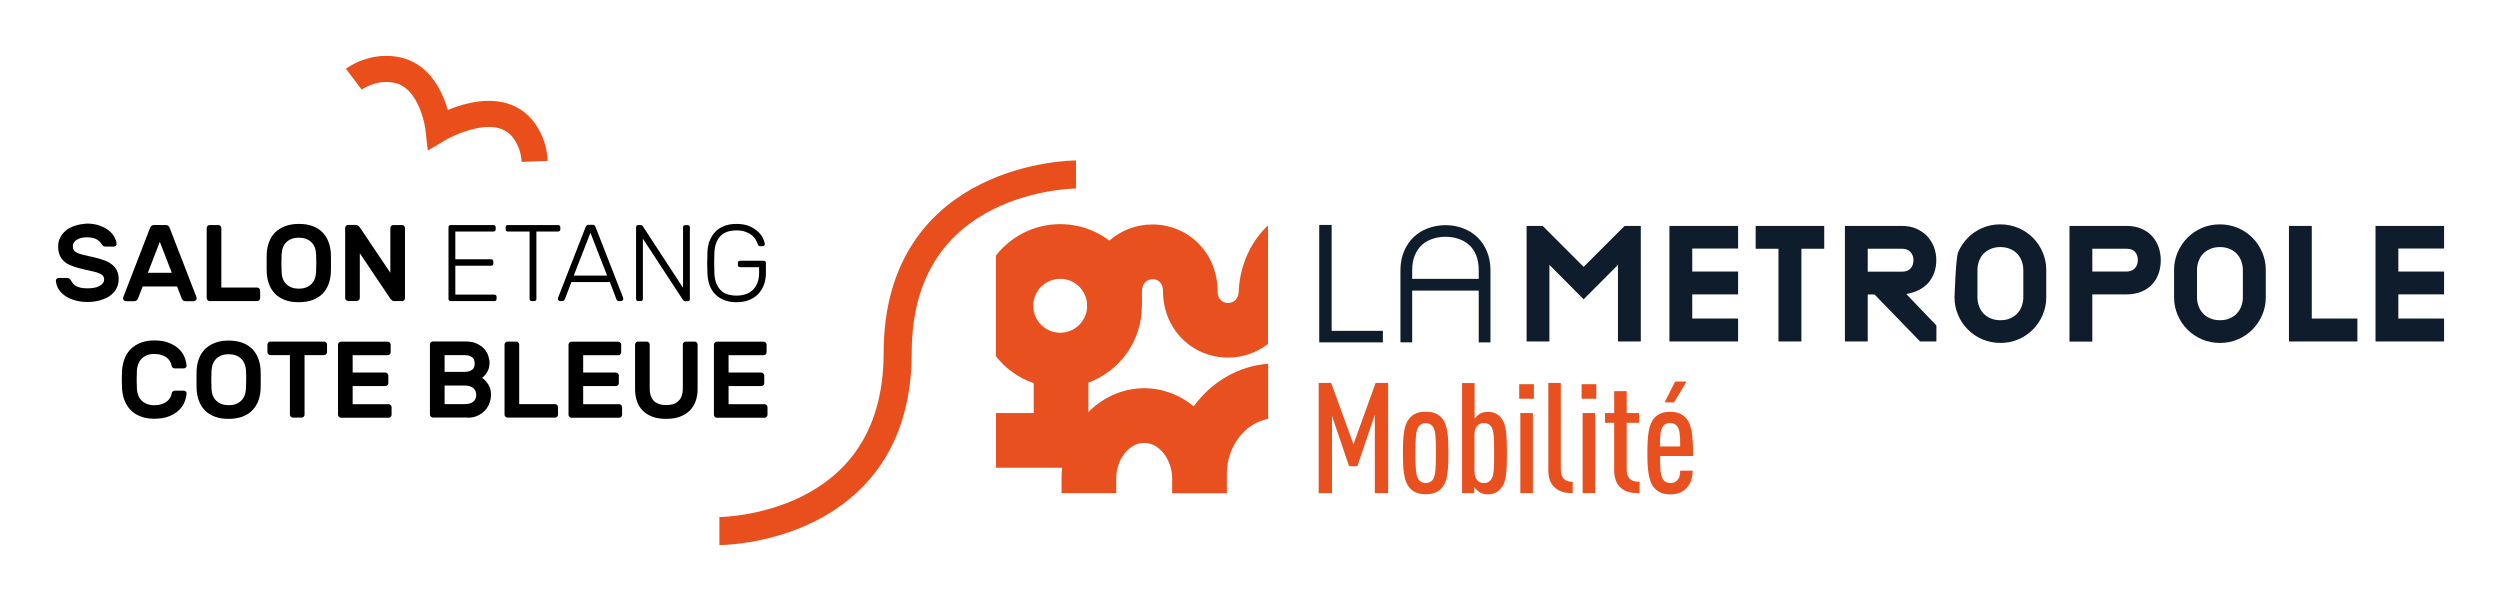 <svg xmlns="http://www.w3.org/2000/svg" xmlns:xlink="http://www.w3.org/1999/xlink" id="Calque_1" x="0" y="0" version="1.1" xml:space="preserve" viewBox="0 0 223.52 53.73"><path id="polygon4" fill="#e8501f" d="M125.16 53.2h-.74l-1.53-4.49v6.9h-1.19v-9.85h1.12l1.99 5.48 1.98-5.48h1.12v9.85h-1.19V48.6z" class="st0" transform="translate(-3.8 -11.52)"/><g id="g16" transform="translate(-3.8 -11.52)"><defs id="defs7"><path id="SVGID_1_" d="M8.8 16.52h213.52v43.73H8.8z"/></defs><clipPath id="SVGID_2_"><use id="use9" width="100%" height="100%" x="0" y="0" overflow="visible" xlink:href="#SVGID_1_"/></clipPath><path id="path12" fill="#e8501f" d="M131.9 49.65c-.14-.19-.37-.3-.64-.3-.26 0-.48.11-.62.3-.26.36-.29 1.09-.29 2.38 0 1.29.03 2.02.29 2.38.14.19.36.3.62.3s.5-.11.64-.3c.26-.36.28-1.09.28-2.38 0-1.29-.01-2.02-.28-2.38m.89 5.4c-.36.48-.89.66-1.52.66s-1.15-.18-1.51-.66c-.44-.57-.53-1.58-.53-3.03 0-1.45.08-2.46.53-3.03.36-.48.87-.66 1.51-.66s1.16.18 1.52.66c.44.57.51 1.58.51 3.03 0 1.46-.07 2.47-.51 3.03" class="st1" clip-path="url(#SVGID_2_)"/><path id="path14" fill="#e8501f" d="M137.1 49.63c-.14-.18-.35-.29-.61-.29-.24 0-.43.07-.58.22-.18.18-.28.43-.28.82v3.28c0 .39.1.65.28.83.15.15.35.22.58.22.26 0 .47-.11.61-.29.25-.3.29-.91.29-2.39s-.04-2.09-.29-2.4m.9 5.55c-.32.37-.69.54-1.19.54-.3 0-.55-.08-.77-.22-.14-.1-.35-.29-.43-.44v.55h-1.09v-9.84h1.12v3.18c.11-.15.26-.29.4-.39.22-.15.47-.22.77-.22.5 0 .87.15 1.19.53.47.54.53 1.48.53 3.17 0 1.67-.06 2.6-.53 3.14" class="st1" clip-path="url(#SVGID_2_)"/></g><path id="path18" fill="#e8501f" d="M135.93 36.93h1.12v7.16h-1.12zm-.1-2.58h1.31v1.3h-1.31z" class="st0"/><g id="g28" transform="translate(-3.8 -11.52)"><defs id="defs21"><path id="SVGID_3_" d="M8.8 16.52h213.52v43.73H8.8z"/></defs><clipPath id="SVGID_4_"><use id="use23" width="100%" height="100%" x="0" y="0" overflow="visible" xlink:href="#SVGID_3_"/></clipPath><path id="path26" fill="#e8501f" d="M142.87 55.16c-.39-.32-.64-.82-.64-1.6v-7.8h1.12v7.76c0 .7.33 1.08 1.06 1.08v1.01c-.6 0-1.11-.09-1.54-.45" clip-path="url(#SVGID_4_)"/></g><path id="path30" fill="#e8501f" d="M141.5 36.93h1.12v7.16h-1.12zm-.09-2.58h1.31v1.3h-1.31z" class="st0"/><g id="g42" transform="translate(-3.8 -11.52)"><defs id="defs33"><path id="SVGID_5_" d="M8.8 16.52h213.52v43.73H8.8z"/></defs><clipPath id="SVGID_6_"><use id="use35" width="100%" height="100%" x="0" y="0" overflow="visible" xlink:href="#SVGID_5_"/></clipPath><path id="path38" fill="#e8501f" d="M148.74 55.16c-.4-.33-.62-.86-.62-1.6v-4.24h-.82v-.87h.82v-1.96h1.12v1.96h1.11v.87h-1.11v4.2c0 .76.4 1.08 1.15 1.08v1.01c-.64 0-1.19-.06-1.65-.45" class="st3" clip-path="url(#SVGID_6_)"/><path id="path40" fill="#e8501f" d="M153.47 47.5h-.84l.94-1.87h1.02zm.28 2.13c-.14-.18-.33-.29-.64-.29-.3 0-.48.11-.62.29-.22.26-.28.77-.28 1.81h1.81c.01-1.03-.05-1.54-.27-1.81m-1.53 2.66c0 1.13.04 1.8.29 2.12.12.18.35.3.64.3.25 0 .46-.07.64-.28.18-.21.23-.48.23-.83h1.12c-.01.66-.18 1.16-.58 1.59-.35.36-.83.53-1.41.53-.61 0-1.05-.15-1.42-.55-.54-.57-.64-1.65-.64-3.14 0-1.51.1-2.57.62-3.14.37-.4.83-.55 1.41-.55s1.04.15 1.41.55c.54.57.64 1.63.64 3.4z" class="st3" clip-path="url(#SVGID_6_)"/></g><path id="polygon44" fill="#0e1c2b" d="M122.86 31.63v9.47h4.58v1.03h-5.69v-10.5z" class="st4" transform="translate(-3.8 -11.52)"/><g id="g54" transform="translate(-3.8 -11.52)"><defs id="defs47"><path id="SVGID_7_" d="M8.8 16.52h213.52v43.73H8.8z"/></defs><clipPath id="SVGID_8_"><use id="use49" width="100%" height="100%" x="0" y="0" overflow="visible" xlink:href="#SVGID_7_"/></clipPath><path id="path52" fill="#0e1c2b" d="M130.06 35.68v.77h5.95v-.77c0-.52-.08-.96-.23-1.34-.16-.38-.37-.69-.64-.93-.27-.24-.59-.42-.95-.54-.36-.12-.75-.18-1.15-.18-.4 0-.79.06-1.15.18-.36.12-.68.3-.95.54-.27.24-.48.55-.64.93-.16.38-.24.82-.24 1.34m2.98-4.03c.55 0 1.07.09 1.56.28.49.18.92.45 1.28.79s.65.77.86 1.27c.21.5.32 1.07.32 1.7v6.44h-1.05V37.5h-5.95v4.63h-1.05v-6.44c0-.63.11-1.2.32-1.7.21-.5.5-.92.86-1.27.36-.34.79-.61 1.28-.79.49-.18 1.02-.28 1.57-.28" clip-path="url(#SVGID_8_)"/></g><path id="polygon56" fill="#0e1c2b" d="M145.39 38.28l-3.06-3.08v6.85h-2.04V31.72h1.44l3.66 3.66 3.66-3.66h1.45v10.33h-2.04V35.2z" class="st4" transform="translate(-3.8 -11.52)"/><path id="polygon58" fill="#0e1c2b" d="M159.2 31.72v2.02h-4.1v2.06h4.1v2.04h-4.1V40h4.1v2.05h-6.14V31.72z" class="st4" transform="translate(-3.8 -11.52)"/><path id="polygon60" fill="#0e1c2b" d="M162.81 42.05v-8.29h-2.04v-2.04h6.13v2.04h-2.04v8.29z" class="st4" transform="translate(-3.8 -11.52)"/><g id="g76" transform="translate(-3.8 -11.52)"><defs id="defs63"><path id="SVGID_9_" d="M8.8 16.52h213.52v43.73H8.8z"/></defs><clipPath id="SVGID_10_"><use id="use65" width="100%" height="100%" x="0" y="0" overflow="visible" xlink:href="#SVGID_9_"/></clipPath><path id="path68" fill="#0e1c2b" d="M170.79 35.81h3.06c.33 0 .59-.09.76-.28.18-.19.27-.44.27-.75 0-.28-.09-.53-.26-.72-.17-.2-.43-.3-.77-.3h-3.06zm3.45 2l2.69 2.81v1.43h-1.46l-4.07-4.2h-.61v4.2h-2.04V31.72h5.1c.48 0 .91.08 1.29.25.38.17.7.39.96.66.26.28.46.6.61.97.14.37.21.77.21 1.18 0 .78-.23 1.44-.68 1.99-.45.53-1.12.88-2 1.04" class="st6" clip-path="url(#SVGID_10_)"/><path id="path70" fill="#0e1c2b" d="M184.7 35.64c0-.27-.05-.52-.14-.77-.09-.25-.22-.46-.39-.65-.17-.18-.38-.33-.64-.44-.26-.11-.55-.17-.88-.17-.33 0-.63.06-.88.17-.26.11-.47.26-.64.44-.17.18-.3.4-.39.65-.09.25-.14.51-.14.77v2.48c0 .27.05.52.14.77.09.25.22.46.39.65.17.18.38.33.64.44.26.11.55.17.88.17.33 0 .62-.05.88-.17.26-.11.47-.26.64-.44.17-.18.3-.4.39-.65.09-.25.14-.51.14-.77zm-5.83-1.56c.21-.49.5-.92.87-1.3.37-.37.8-.67 1.3-.88.5-.22 1.04-.32 1.61-.32.57 0 1.1.11 1.61.32.5.22.94.51 1.3.88.37.37.66.8.87 1.3.21.49.32 1.01.32 1.56v2.48c0 .55-.11 1.07-.32 1.56-.21.49-.5.92-.87 1.3-.37.37-.8.67-1.3.88-.5.22-1.04.32-1.61.32-.57 0-1.11-.11-1.61-.32-.5-.22-.94-.51-1.3-.88-.37-.37-.66-.8-.87-1.3-.21-.49-.32-1.01-.32-1.56 0 .01.11-3.55.32-4.04" class="st6" clip-path="url(#SVGID_10_)"/><path id="path72" fill="#0e1c2b" d="M193.92 35.8c.32 0 .57-.1.75-.29.18-.19.27-.44.27-.73 0-.3-.08-.55-.25-.74-.17-.19-.42-.28-.76-.28h-3.06v2.04zm0-4.08c.5 0 .94.08 1.32.24.38.16.7.38.96.66s.45.6.59.97c.13.37.2.77.2 1.19 0 .41-.06.81-.19 1.18-.13.37-.32.7-.58.98-.26.28-.58.5-.97.66-.39.16-.83.24-1.32.24h-3.06v4.22h-2.04V31.72z" class="st6" clip-path="url(#SVGID_10_)"/><path id="path74" fill="#0e1c2b" d="M204.33 35.64c0-.27-.05-.52-.14-.77-.09-.25-.22-.46-.39-.65-.17-.18-.38-.33-.64-.44-.26-.11-.55-.17-.88-.17-.33 0-.62.06-.88.17-.26.11-.47.26-.64.44-.17.18-.3.4-.39.65-.09.25-.14.51-.14.77v2.48c0 .27.05.52.14.77.09.25.22.46.39.65.17.18.38.33.64.44.26.11.55.17.88.17.33 0 .63-.05.88-.17.26-.11.47-.26.64-.44.17-.18.3-.4.39-.65.09-.25.14-.51.14-.77zm-6.15 0c0-.55.11-1.07.32-1.56.21-.49.5-.92.87-1.3.37-.37.8-.67 1.3-.88.5-.22 1.04-.32 1.61-.32.57 0 1.1.11 1.61.32.5.22.94.51 1.3.88.37.37.66.8.87 1.3.21.49.32 1.01.32 1.56v2.48c0 .55-.11 1.07-.32 1.56-.21.49-.5.92-.87 1.3-.37.37-.8.67-1.3.88-.5.22-1.04.32-1.61.32-.57 0-1.11-.11-1.61-.32-.5-.22-.94-.51-1.3-.88-.37-.37-.66-.8-.87-1.3-.21-.49-.32-1.01-.32-1.56z" class="st6" clip-path="url(#SVGID_10_)"/></g><path id="polygon78" fill="#0e1c2b" d="M210.49 31.72V40h4.08v2.05h-6.12V31.72z" class="st4" transform="translate(-3.8 -11.52)"/><path id="polygon80" fill="#0e1c2b" d="M222.32 42.05V40h-4.09v-2.16h4.09V35.8h-4.09v-2.06h4.09v-2.02h-6.13v10.33z" class="st4" transform="translate(-3.8 -11.52)"/><g id="g90" transform="translate(-3.8 -11.52)"><defs id="defs83"><path id="SVGID_11_" d="M8.8 16.52h213.52v43.73H8.8z"/></defs><clipPath id="SVGID_12_"><use id="use85" width="100%" height="100%" x="0" y="0" overflow="visible" xlink:href="#SVGID_11_"/></clipPath><path id="path88" fill="#e8501f" d="M96.18 38.86c0-1.33 1.08-2.41 2.41-2.41s2.41 1.08 2.41 2.41-1.08 2.41-2.41 2.41-2.41-1.08-2.41-2.41m2.41-7.3c-2.33 0-4.41 1.1-5.75 2.81v9c.86 1.1 2.03 1.94 3.38 2.41v5.09h4.89v-5.14c2.79-1.03 4.78-3.71 4.78-6.85.01-4.05-3.27-7.32-7.3-7.32" clip-path="url(#SVGID_12_)"/></g><path id="rect92" fill="#e8501f" d="M89.05 36.93h10.75v4.89h-10.75z" class="st0"/><g id="g116" transform="translate(-3.8 -11.52)"><defs id="defs95"><path id="SVGID_13_" d="M8.8 16.52h213.52v43.73H8.8z"/></defs><clipPath id="SVGID_14_"><use id="use97" width="100%" height="100%" x="0" y="0" overflow="visible" xlink:href="#SVGID_13_"/></clipPath><path id="path100" fill="#e8501f" d="M110.53 47.85c-1.24-1.02-2.77-1.62-4.43-1.62-4.07 0-7.39 3.63-7.39 8.09v1.29h4.89v-1.29c0-1.74 1.14-3.2 2.5-3.2 1.34 0 2.48 1.45 2.5 3.17v1.33h4.89v-1.27-.01V53.89c0-2.47 1.6-4.52 3.69-4.92v-4.93c-2.71.21-5.09 1.66-6.65 3.81" class="st8" clip-path="url(#SVGID_14_)"/><path id="path102" fill="#e8501f" d="M101.01 37.56v1.26h4.89v-1.26c0-.63.39-1.08.96-1.08.25 0 .47.09.63.25.19.19.29.47.29.81 0 1.65.61 3.17 1.73 4.28 1.08 1.08 2.54 1.67 4.09 1.67h.01c1.35 0 2.58-.46 3.56-1.22v-10.6c-1.49 1.41-2.45 3.4-2.61 5.69l-.01.17c0 .65-.38 1.08-.96 1.08-.25 0-.47-.09-.64-.25-.19-.19-.29-.47-.29-.81 0-1.64-.61-3.16-1.73-4.28-1.08-1.08-2.54-1.68-4.09-1.68h-.02c-1.49 0-2.82.55-3.84 1.45-1.21 1.09-1.97 2.7-1.97 4.52" class="st8" clip-path="url(#SVGID_14_)"/><path id="path104" fill="#e8501f" d="M99.42 50.86c.39-.91.94-1.72 1.6-2.41h-4.8v2.41z" class="st8" clip-path="url(#SVGID_14_)"/><path id="path106" fill="#e8501f" d="M101.11 48.45h-.1c-.66.68-1.2 1.5-1.6 2.41-.33.77-.56 1.61-.66 2.49h4.84v-4.89h-2.48z" class="st8" clip-path="url(#SVGID_14_)"/><path id="path108" fill="#e8501f" d="M103 33.04c-1.23 1.09-2 2.69-2 4.52v1.26h4.89c-.01-2.35-1.14-4.45-2.89-5.78" class="st8" clip-path="url(#SVGID_14_)"/><path id="path110" fill="none" stroke="#e94e1d" stroke-miterlimit="10" stroke-width="2.51" d="M100 27.12s-15.94 0-15.94 15.94S68.12 59 68.12 59" clip-path="url(#SVGID_14_)"/><path id="path112" d="M68.94 47.65v-1.61h2.93c.07 0 .13-.03.18-.08.05-.05.08-.11.08-.18v-.69c0-.07-.03-.13-.08-.18-.05-.05-.11-.08-.18-.08h-2.93v-1.55h3.14c.07 0 .13-.03.18-.08.05-.05.08-.11.08-.18v-.69c0-.07-.03-.13-.08-.18-.05-.05-.11-.08-.18-.08h-4.19c-.07 0-.13.03-.18.08-.05.05-.08.11-.08.18v6.28c0 .07.03.13.08.18.05.05.11.08.18.08h4.27c.07 0 .13-.03.18-.08.05-.05.08-.11.08-.18v-.69c0-.07-.03-.13-.08-.18-.05-.05-.11-.08-.18-.08h-3.22zm-3.83-5.59c-.07 0-.13.03-.18.08-.05.05-.08.11-.08.18v3.94c0 .27-.04.49-.11.68-.07.19-.18.34-.31.46s-.29.21-.47.26c-.18.05-.38.08-.6.08-.21 0-.41-.03-.59-.08-.18-.06-.34-.14-.47-.26-.13-.12-.23-.27-.3-.46-.07-.19-.11-.41-.11-.68v-3.94c0-.07-.03-.13-.08-.18-.05-.05-.11-.08-.18-.08h-.79c-.07 0-.13.03-.18.08-.05.05-.08.11-.08.18v3.99c0 .4.06.76.17 1.09.11.32.29.6.52.84.23.23.52.41.87.54.35.13.75.19 1.22.19.46 0 .87-.06 1.22-.19s.64-.31.88-.54c.23-.23.41-.51.53-.84.12-.32.18-.69.18-1.09v-3.99c0-.07-.03-.13-.08-.18-.05-.05-.11-.08-.18-.08zm-9.17 5.59v-1.61h2.93c.07 0 .13-.03.18-.08.05-.05.08-.11.08-.18v-.69c0-.07-.03-.13-.08-.18-.05-.05-.11-.08-.18-.08h-2.93v-1.55h3.14c.07 0 .13-.03.18-.08.05-.05.08-.11.08-.18v-.69c0-.07-.03-.13-.08-.18-.05-.05-.11-.08-.18-.08h-4.19c-.07 0-.13.03-.18.08-.05.05-.08.11-.08.18v6.28c0 .07.03.13.08.18.05.05.11.08.18.08h4.27c.07 0 .13-.03.18-.08.05-.05.08-.11.08-.18v-.69c0-.07-.03-.13-.08-.18-.05-.05-.11-.08-.18-.08h-3.22zm-5.72 0v-5.33c0-.07-.03-.13-.08-.18-.05-.05-.11-.08-.18-.08h-.79c-.07 0-.13.03-.18.08-.05.05-.08.11-.08.18v6.28c0 .07.03.13.08.18.05.05.11.08.18.08h4.26c.07 0 .13-.03.18-.08.05-.05.08-.11.08-.18v-.69c0-.07-.03-.13-.08-.18-.05-.05-.11-.08-.18-.08zm-6.67-1.66h1.8c.34 0 .6.08.77.23.17.16.26.36.26.6 0 .25-.08.45-.25.6-.17.15-.43.23-.78.23h-1.8zm2.46-1.41c-.16.13-.4.19-.74.19h-1.72v-1.5h1.72c.34 0 .58.06.74.19.16.13.23.31.23.56 0 .25-.07.44-.23.56m-.42 4.29c.34 0 .65-.06.91-.18s.48-.28.66-.47c.18-.19.31-.41.4-.66.09-.24.14-.49.14-.73 0-.38-.08-.7-.25-.95-.17-.25-.35-.44-.55-.58.05-.03.11-.07.18-.15.07-.07.15-.16.22-.27.07-.11.14-.24.19-.39.05-.15.08-.33.08-.52s-.04-.4-.11-.63c-.07-.22-.2-.43-.36-.62-.17-.19-.39-.35-.67-.48s-.63-.19-1.04-.19H42.5c-.07 0-.13.03-.18.08-.05.05-.08.11-.08.18v6.28c0 .07.03.13.08.18.05.05.11.08.18.08h3.09zm-10.26-1.22v-1.61h2.93c.07 0 .13-.03.18-.08.05-.05.08-.11.08-.18v-.69c0-.07-.03-.13-.08-.18-.05-.05-.11-.08-.18-.08h-2.93v-1.55h3.14c.07 0 .13-.03.18-.08.05-.05.08-.11.08-.18v-.69c0-.07-.03-.13-.08-.18-.05-.05-.11-.08-.18-.08h-4.19c-.07 0-.13.03-.18.08-.05.05-.08.11-.08.18v6.28c0 .07.03.13.08.18.05.05.11.08.18.08h4.27c.07 0 .13-.03.18-.08.05-.05.08-.11.08-.18v-.69c0-.07-.03-.13-.08-.18-.05-.05-.11-.08-.18-.08h-3.22zm-7.36-5.59c-.07 0-.13.03-.18.08-.05.05-.08.11-.08.18v.69c0 .07.03.13.08.18.05.05.11.08.18.08h1.75v5.33c0 .07.03.13.08.18.05.05.11.08.18.08h.79c.07 0 .13-.03.18-.08.05-.05.08-.11.08-.18v-5.33h1.75c.07 0 .13-.03.18-.08.05-.05.08-.11.08-.18v-.69c0-.07-.03-.13-.08-.18-.05-.05-.11-.08-.18-.08zm-2.16 3.41c0 .3-.01.58-.02.82-.03.47-.18.83-.45 1.08-.27.25-.64.38-1.09.38-.45 0-.82-.13-1.09-.38-.28-.25-.43-.61-.45-1.08-.01-.25-.02-.52-.02-.82 0-.3.01-.58.02-.82.03-.47.18-.83.45-1.08.28-.26.64-.38 1.09-.38.45 0 .82.13 1.09.38.27.25.43.62.45 1.08.02.24.02.52.02.82m-4.44-.46v.92c0 .15.01.29.01.41.02.36.09.71.21 1.03.12.32.3.6.53.84.23.24.53.42.88.56.35.14.76.2 1.24.2.47 0 .89-.07 1.24-.2.35-.14.65-.32.88-.56.23-.24.41-.52.53-.84.12-.32.19-.66.21-1.03.01-.12.01-.26.01-.41v-.46-.46c0-.15-.01-.29-.01-.41-.02-.37-.09-.71-.21-1.03-.12-.32-.3-.6-.53-.84-.23-.24-.53-.43-.88-.56-.35-.13-.76-.2-1.24-.2s-.89.07-1.24.21c-.35.14-.64.33-.88.56-.23.24-.41.52-.53.84-.12.32-.19.66-.21 1.03 0 .11 0 .25-.01.4m-2.36 2.08c-.07.12-.17.23-.3.33-.13.1-.28.18-.47.24-.19.06-.41.09-.66.09-.25 0-.47-.04-.66-.12-.19-.08-.35-.18-.47-.31-.13-.13-.22-.28-.29-.46-.07-.18-.11-.37-.12-.58-.01-.25-.02-.52-.02-.82 0-.3.01-.57.02-.82.01-.2.05-.39.12-.57.07-.18.17-.34.29-.47.13-.13.28-.23.47-.31.19-.08.41-.12.66-.12.25 0 .47.03.66.09.19.06.34.14.47.24.12.1.22.21.29.33.07.12.12.25.14.38.01.08.05.15.11.19.06.04.12.06.18.06h.79c.07 0 .13-.02.19-.07s.08-.11.07-.19c-.02-.26-.09-.52-.2-.79-.11-.27-.29-.51-.52-.72-.23-.21-.53-.39-.89-.53s-.79-.2-1.29-.2c-.45 0-.84.07-1.19.2-.34.13-.64.32-.88.55-.24.24-.43.52-.56.85-.13.33-.21.69-.24 1.08-.01.25-.02.52-.02.82 0 .3.01.57.02.82.03.39.11.75.24 1.08.13.33.32.61.56.85.24.24.53.42.88.55.34.13.74.2 1.19.2.51 0 .94-.07 1.29-.2.36-.14.65-.31.89-.53.23-.21.41-.45.52-.72.11-.27.18-.53.2-.8.01-.08-.02-.14-.07-.19-.05-.05-.12-.07-.19-.07h-.79c-.06 0-.13.02-.18.06-.05.04-.09.11-.1.19-.02.14-.06.26-.14.39" class="st10" clip-path="url(#SVGID_14_)"/><path id="path114" d="M70.41 32.23c.21.07.4.16.55.28.16.11.28.24.37.39.09.15.17.29.22.44.03.07.05.12.08.15s.07.04.13.04h.21c.06 0 .12-.02.16-.05.04-.04.05-.08.05-.14-.01-.14-.06-.31-.16-.52-.1-.21-.25-.41-.45-.59-.2-.19-.46-.35-.78-.49s-.7-.2-1.15-.2c-.41 0-.78.06-1.1.19-.32.13-.59.3-.8.53-.22.23-.38.5-.5.81-.12.31-.18.66-.19 1.05-.01.29-.02.6-.02.92 0 .32.01.63.02.92.01.38.08.73.19 1.05.11.31.28.59.5.81.22.23.48.4.8.53.32.13.69.19 1.11.19.41 0 .79-.06 1.11-.19.33-.13.6-.31.83-.54.22-.23.39-.51.51-.83.12-.32.18-.68.18-1.07v-.86c0-.15-.07-.22-.22-.22h-2.08c-.14 0-.21.07-.21.22v.14c0 .15.07.22.21.22h1.69v.5c0 .35-.05.66-.16.91-.1.26-.24.47-.42.64-.18.17-.39.29-.64.37-.25.08-.51.12-.8.12-.29 0-.56-.04-.79-.11-.24-.07-.44-.19-.61-.36-.17-.17-.31-.38-.41-.64-.1-.26-.16-.57-.17-.93-.02-.58-.02-1.17 0-1.75.01-.36.07-.67.17-.93s.24-.47.41-.64c.17-.17.38-.28.61-.36.24-.07.5-.11.79-.11.3 0 .55.04.76.11m-5.55 6.1c.01.01.03.04.06.07.03.03.08.05.14.05h.21c.14 0 .21-.07.21-.22v-6.36c0-.15-.07-.22-.22-.22h-.18c-.14 0-.21.07-.21.22v5.38l-3.59-5.49c-.01-.01-.03-.04-.06-.07-.03-.03-.08-.05-.14-.05h-.2c-.14 0-.21.07-.21.22v6.37c0 .14.07.21.21.21h.18c.15 0 .22-.07.22-.21v-5.37zm-8.27-6l1.49 3.83H55.1zm2.33 5.97c.01.03.04.06.07.09.03.04.08.05.15.05h.19c.05 0 .1-.02.14-.06.04-.04.06-.08.06-.14 0-.03-.01-.07-.02-.11l-2.46-6.31c-.03-.06-.06-.11-.1-.15-.04-.03-.1-.05-.18-.05h-.33c-.08 0-.14.02-.18.05-.04.03-.08.08-.1.15l-2.46 6.31c-.01.04-.02.07-.02.11 0 .05.02.1.06.14.04.04.08.06.14.06h.19c.06 0 .11-.02.15-.05.03-.04.05-.07.07-.09l.6-1.56h3.44zm-9.7-6.66c-.14 0-.21.07-.21.22v.15c0 .14.07.21.21.21h1.93v6.01c0 .14.07.21.21.21h.18c.15 0 .22-.07.22-.21v-6.01h1.92c.15 0 .22-.07.22-.21v-.15c0-.15-.07-.22-.22-.22zm-4.71 6.22v-2.58h3.18c.15 0 .22-.07.22-.21v-.15c0-.15-.07-.22-.22-.22h-3.18v-2.48h3.39c.15 0 .22-.07.22-.21v-.15c0-.15-.07-.22-.22-.22h-3.79c-.14 0-.21.07-.21.22v6.37c0 .14.07.21.21.21h3.87c.15 0 .22-.07.22-.21v-.15c0-.15-.07-.22-.22-.22zm-4.76.59c.07 0 .13-.03.18-.08.05-.05.08-.11.08-.18V31.9c0-.07-.03-.13-.08-.18-.05-.05-.11-.08-.18-.08h-.79c-.07 0-.13.03-.18.08-.05.05-.08.11-.08.18v4.01l-2.72-4.05c-.03-.03-.07-.08-.13-.14-.06-.06-.14-.09-.25-.09h-.68c-.07 0-.13.03-.18.08-.05.05-.08.11-.08.18v6.28c0 .07.03.13.08.18.05.05.11.08.18.08h.79c.07 0 .13-.03.18-.08.05-.05.08-.11.08-.18v-4.01l2.72 4.05c.03.03.07.08.13.14.06.06.14.09.25.09h.68zm-7.67-3.4c0 .3-.01.58-.02.82-.03.47-.18.83-.45 1.08-.28.25-.64.38-1.09.38-.45 0-.82-.13-1.09-.38-.28-.25-.43-.61-.45-1.08-.01-.25-.02-.52-.02-.82 0-.3.01-.58.02-.82.03-.47.18-.83.45-1.08.27-.25.64-.38 1.09-.38.45 0 .82.13 1.09.38.28.26.43.62.45 1.08.01.24.02.52.02.82m-4.44-.47v.92c0 .15.01.29.01.41.02.36.09.71.21 1.03.12.32.3.6.53.84.23.24.53.42.88.56.35.14.76.2 1.25.2.47 0 .89-.07 1.24-.2.35-.14.65-.32.88-.56.23-.24.41-.52.53-.84.12-.32.19-.66.21-1.03.01-.12.01-.26.01-.41v-.46-.46c0-.15-.01-.29-.01-.41-.02-.37-.09-.71-.21-1.03-.12-.32-.3-.6-.53-.84-.23-.24-.53-.43-.88-.56-.35-.14-.76-.2-1.24-.2s-.89.07-1.25.21c-.35.14-.64.33-.88.56-.23.24-.41.52-.53.84-.12.32-.19.66-.21 1.03-.01.12-.01.26-.01.4m-4.05 2.65V31.9c0-.07-.03-.13-.08-.18-.05-.05-.11-.08-.18-.08h-.79c-.07 0-.13.03-.18.08-.05.05-.08.11-.08.18v6.28c0 .07.03.13.08.18.05.05.11.08.18.08h4.26c.07 0 .13-.03.18-.08.05-.05.08-.11.08-.18v-.69c0-.07-.03-.13-.08-.18-.05-.05-.11-.08-.18-.08zm-6.57-1.32l1.07-2.77 1.07 2.77zm.54-4.27c-.1 0-.18.03-.23.08-.05.06-.1.14-.14.25l-2.38 6.15c-.01.02-.01.04-.01.07 0 .07.03.13.08.18.05.05.11.08.18.08h.7c.13 0 .22-.03.27-.08.05-.06.09-.11.11-.16l.42-1.08h3.07l.42 1.08c.02.05.05.11.11.16.05.05.14.08.27.08h.7c.07 0 .13-.03.18-.08.05-.05.08-.11.08-.18 0-.03 0-.05-.01-.07L19 31.97c-.04-.11-.08-.19-.14-.25-.05-.05-.13-.08-.23-.08zm-7.02.05c-.31.1-.59.24-.81.41-.23.18-.41.39-.53.63-.14.25-.2.52-.2.81 0 .29.04.54.12.75.08.21.2.39.36.55.16.16.36.29.6.39.24.11.53.2.85.28.36.09.67.17.94.22.27.06.5.12.69.18.18.06.32.14.41.23.09.09.14.21.14.35 0 .15-.04.27-.13.37-.08.1-.19.18-.33.25s-.3.12-.48.15-.37.04-.56.04c-.25 0-.45-.02-.62-.06-.17-.04-.3-.1-.41-.16-.11-.06-.2-.14-.26-.22-.06-.08-.12-.17-.17-.25-.04-.08-.09-.14-.15-.18-.06-.04-.14-.06-.25-.06h-.69c-.07 0-.13.02-.19.07-.05.05-.08.11-.07.19.02.29.11.54.26.78.16.23.36.43.62.6.26.17.55.29.88.38.33.09.68.13 1.04.13.43 0 .83-.05 1.18-.16.35-.1.65-.24.89-.42s.42-.39.55-.64c.13-.25.19-.52.19-.81 0-.27-.04-.5-.13-.71-.09-.21-.22-.39-.4-.55-.18-.16-.41-.3-.69-.41-.28-.11-.62-.21-1.01-.3-.36-.08-.65-.15-.89-.2-.24-.06-.43-.12-.58-.19-.15-.07-.25-.15-.31-.24s-.09-.22-.09-.36c0-.12.03-.23.1-.33.06-.1.15-.18.27-.25.11-.07.25-.12.4-.16.15-.04.31-.05.48-.05.39 0 .68.06.88.18.2.12.35.26.44.42.05.07.1.13.15.17.05.04.14.06.25.06h.68c.07 0 .13-.02.19-.07.05-.05.08-.11.07-.19-.01-.19-.08-.39-.19-.6-.11-.21-.28-.4-.5-.58-.22-.18-.5-.32-.83-.44-.33-.12-.71-.18-1.15-.18-.36.03-.7.08-1.01.18" class="st10" clip-path="url(#SVGID_14_)"/></g><g id="g136" transform="translate(-3.8 -11.52)"><defs id="defs129"><path id="SVGID_15_" d="M8.8 16.52h213.52v43.73H8.8z"/></defs><clipPath id="SVGID_16_"><use id="use131" width="100%" height="100%" x="0" y="0" overflow="visible" xlink:href="#SVGID_15_"/></clipPath><path id="path134" fill="none" stroke="#e94e1b" stroke-miterlimit="10" stroke-width="2.337" d="M35.43 18.6s1.76-1.33 3.99-.79c3.1.75 3.59 5.24 3.59 5.24s5.72-3.4 7.94.61c.42.75.62 1.52.65 2.29" clip-path="url(#SVGID_16_)"/></g></svg>